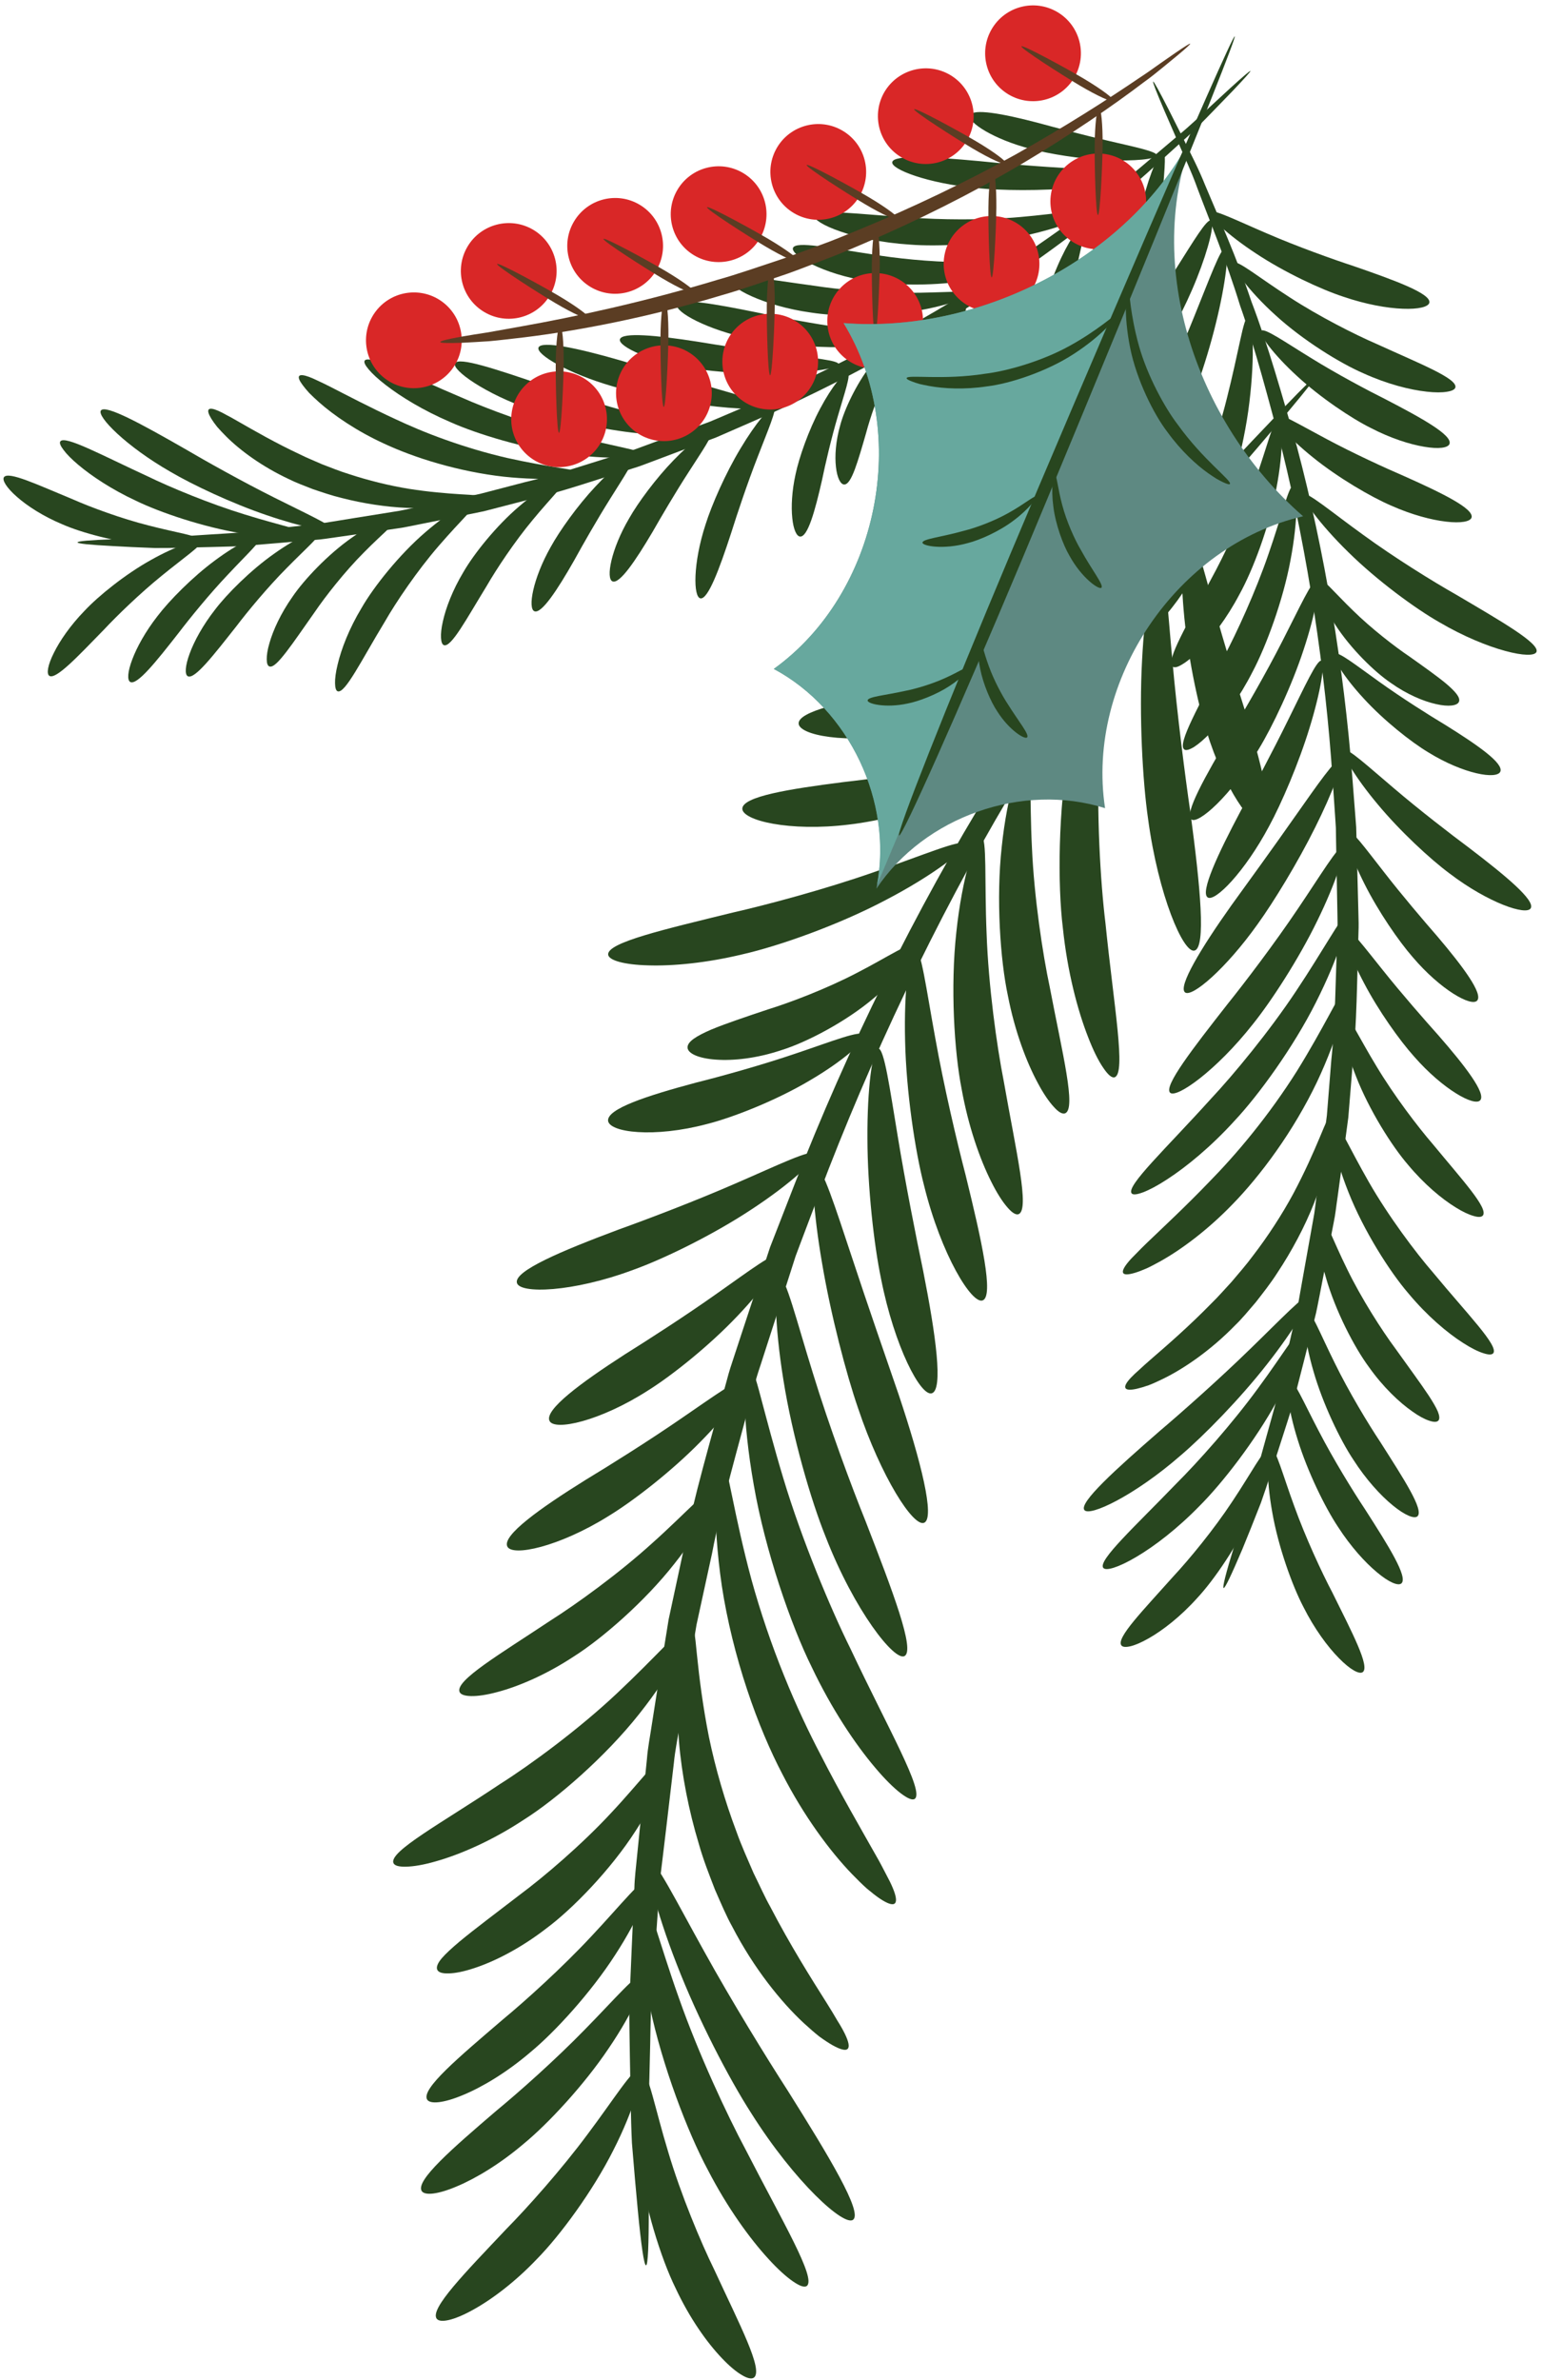 <?xml version="1.0" encoding="UTF-8"?> <svg xmlns="http://www.w3.org/2000/svg" width="221" height="341" viewBox="0 0 221 341" fill="none"> <path d="M175.369 227.5C175.169 227.42 175.719 225.3 176.869 221.55C177.449 219.67 178.169 217.39 179.029 214.75C179.809 212.08 180.599 209.01 181.549 205.64C182.009 203.95 182.529 202.2 182.999 200.35C183.419 198.49 183.859 196.55 184.309 194.55C184.769 192.55 185.239 190.48 185.729 188.34C185.999 187.28 186.159 186.18 186.359 185.07C186.559 183.96 186.749 182.84 186.959 181.7C187.369 179.43 187.779 177.1 188.209 174.72C188.449 173.54 188.549 172.31 188.719 171.09C188.879 169.87 189.039 168.63 189.189 167.39C189.509 164.9 189.839 162.36 190.169 159.79C190.379 157.2 190.589 154.58 190.799 151.92C191.369 146.62 191.419 140.37 191.669 133.52C191.719 132.66 191.699 131.8 191.679 130.92C191.659 130.05 191.649 129.16 191.629 128.27C191.599 126.49 191.569 124.67 191.529 122.83C191.509 121.91 191.499 120.98 191.479 120.04C191.469 119.57 191.459 119.1 191.459 118.63C191.429 118.16 191.399 117.69 191.369 117.22C191.239 115.33 191.109 113.42 190.979 111.48C189.949 96.03 187.449 79.5 183.779 64.59C181.789 57.19 179.959 50.07 177.719 43.75C175.759 37.34 173.409 31.76 171.619 26.99C170.759 24.59 169.769 22.5 168.959 20.64C168.149 18.78 167.449 17.17 166.879 15.86C165.759 13.22 165.169 11.74 165.269 11.69C165.369 11.64 166.129 13.04 167.439 15.59C168.089 16.87 168.879 18.44 169.789 20.26C170.689 22.09 171.769 24.14 172.719 26.52C174.689 31.24 177.219 36.79 179.349 43.19C181.759 49.49 183.749 56.62 185.889 64.05C189.859 79.01 192.609 95.66 193.809 111.27C193.959 113.22 194.109 115.15 194.259 117.06C194.299 117.54 194.329 118.01 194.369 118.49C194.379 118.97 194.389 119.44 194.409 119.91C194.429 120.86 194.459 121.79 194.479 122.73C194.529 124.59 194.569 126.43 194.619 128.23C194.639 129.13 194.659 130.02 194.689 130.91C194.719 131.79 194.739 132.67 194.699 133.53C194.489 140.45 194.459 146.77 193.889 152.14C193.669 154.83 193.449 157.48 193.239 160.1C192.889 162.7 192.549 165.26 192.209 167.78C192.039 169.04 191.869 170.29 191.699 171.52C191.509 172.75 191.399 173.98 191.139 175.18C190.679 177.58 190.219 179.93 189.779 182.22C189.559 183.37 189.329 184.5 189.119 185.61C188.889 186.72 188.709 187.83 188.419 188.9C187.879 191.04 187.349 193.12 186.839 195.14C186.319 197.15 185.819 199.09 185.349 200.95C184.819 202.8 184.219 204.55 183.689 206.24C182.599 209.6 181.659 212.64 180.719 215.28C179.699 217.89 178.799 220.13 178.049 221.95C176.489 225.61 175.559 227.58 175.369 227.5Z" fill="#28461F"></path> <path d="M156.609 59.49C155.629 58.64 158.139 54.18 161.559 49.05C163.309 46.5 166.239 42.17 168.629 38.37C171.029 34.58 172.959 31.34 173.559 31.58C174.139 31.81 173.259 35.55 171.539 39.85C169.839 44.16 167.219 48.96 165.399 51.63C161.789 57.02 157.549 60.32 156.609 59.49Z" fill="#28461F"></path> <path d="M159.779 74.66C158.669 73.98 161.179 67.89 164.499 60.59C166.199 56.95 168.989 50.76 171.149 45.36C173.339 39.97 174.989 35.4 175.619 35.55C176.229 35.69 175.689 40.58 174.249 46.36C172.839 52.14 170.449 58.75 168.689 62.5C165.249 70.08 160.839 75.31 159.779 74.66Z" fill="#28461F"></path> <path d="M164.069 90.23C162.979 89.47 166.369 82.91 169.819 74.63C171.629 70.52 174.259 63.38 175.839 57.05C176.639 53.89 177.259 50.96 177.729 48.82C178.189 46.68 178.559 45.33 178.889 45.35C179.199 45.36 179.439 46.75 179.529 48.99C179.609 51.23 179.469 54.31 179.059 57.67C178.259 64.39 175.999 72.11 174.079 76.44C172.249 80.81 169.989 84.48 168.069 86.92C167.119 88.15 166.239 89.06 165.539 89.63C164.839 90.18 164.339 90.41 164.069 90.23Z" fill="#28461F"></path> <path d="M168.049 95.49C167.049 94.63 170.179 89.45 173.569 82.98C175.339 79.77 178.009 74.17 179.779 69.12C181.589 64.1 182.619 59.72 183.269 59.79C183.879 59.85 183.999 64.47 182.929 69.97C181.909 75.47 179.549 81.7 177.649 85.13C175.819 88.6 173.639 91.43 171.809 93.24C170.899 94.15 170.069 94.81 169.419 95.19C168.779 95.59 168.299 95.7 168.049 95.49Z" fill="#28461F"></path> <path d="M169.719 107.36C168.699 106.53 171.919 101.01 175.409 94.11C177.229 90.69 179.969 84.73 181.799 79.38C183.659 74.06 184.739 69.44 185.389 69.52C185.999 69.58 186.069 74.44 184.959 80.23C183.889 86.02 181.459 92.58 179.529 96.22C177.659 99.89 175.439 102.92 173.569 104.88C172.639 105.87 171.799 106.58 171.129 107.01C170.449 107.42 169.969 107.56 169.719 107.36Z" fill="#28461F"></path> <path d="M170.729 117.38C169.719 116.56 172.669 111.3 176.399 105C178.309 101.87 181.419 96.51 183.829 91.77C186.259 87.04 188.089 82.98 188.719 83.17C189.319 83.35 188.579 87.82 186.849 93.03C185.149 98.24 182.369 104.1 180.369 107.37C176.439 113.99 171.689 118.18 170.729 117.38Z" fill="#28461F"></path> <path d="M173.079 128.56C172.009 127.82 174.469 122.47 177.819 116.17C179.529 113.03 182.379 107.7 184.659 103.05C186.959 98.41 188.759 94.46 189.379 94.66C189.979 94.84 189.259 99.18 187.689 104.26C186.139 109.34 183.659 115.11 181.889 118.36C178.399 124.91 174.109 129.28 173.079 128.56Z" fill="#28461F"></path> <path d="M169.829 142.16C168.839 141.32 172.059 135.93 176.469 129.72C178.709 126.62 182.499 121.41 185.669 116.88C188.849 112.37 191.469 108.58 192.049 108.88C192.609 109.17 190.999 113.53 188.479 118.56C185.979 123.59 182.529 129.23 180.239 132.4C175.689 138.79 170.789 142.98 169.829 142.16Z" fill="#28461F"></path> <path d="M167.689 156.53C166.789 155.58 170.899 150.27 175.929 143.85C178.489 140.66 182.669 135.16 185.979 130.24C189.299 125.34 191.839 121.08 192.439 121.35C193.009 121.6 191.499 126.4 188.809 131.88C186.149 137.36 182.229 143.4 179.569 146.71C174.289 153.42 168.539 157.44 167.689 156.53Z" fill="#28461F"></path> <path d="M162.179 170.95C161.399 169.88 167.129 164.53 173.519 157.45C176.789 153.97 181.939 147.74 185.769 141.96C187.689 139.08 189.339 136.37 190.569 134.39C191.779 132.41 192.619 131.19 192.919 131.31C193.209 131.43 192.929 132.89 192.199 135.15C191.459 137.4 190.209 140.42 188.589 143.62C185.369 150.03 180.369 156.91 176.939 160.56C173.569 164.27 170.039 167.16 167.279 168.95C165.909 169.85 164.719 170.47 163.829 170.81C162.939 171.14 162.369 171.21 162.179 170.95Z" fill="#28461F"></path> <path d="M160.979 182.38C160.809 182.11 161.069 181.57 161.669 180.84C161.969 180.47 162.359 180.06 162.829 179.6C163.289 179.13 163.799 178.6 164.389 178.04C166.739 175.79 169.979 172.78 173.359 169.26C175.069 167.52 177.289 165.1 179.509 162.33C181.739 159.57 183.979 156.45 185.869 153.45C187.739 150.44 189.309 147.59 190.449 145.5C191.569 143.4 192.339 142.09 192.649 142.2C192.939 142.3 192.749 143.82 192.119 146.17C191.479 148.52 190.319 151.69 188.739 155.03C187.149 158.36 185.089 161.84 182.919 164.9C180.759 167.97 178.499 170.63 176.689 172.48C173.099 176.21 169.289 179.02 166.339 180.67C165.599 181.08 164.919 181.44 164.309 181.72C163.689 181.99 163.139 182.2 162.669 182.34C161.739 182.62 161.149 182.65 160.979 182.38Z" fill="#28461F"></path> <path d="M161.299 198.85C161.149 198.57 161.439 198.05 162.069 197.38C162.389 197.04 162.789 196.66 163.259 196.25C163.729 195.82 164.249 195.33 164.849 194.82C167.229 192.76 170.459 189.97 173.739 186.6C174.589 185.78 175.489 184.74 176.519 183.63C177.489 182.47 178.589 181.24 179.609 179.85C181.699 177.13 183.729 174.02 185.359 171C186.969 167.98 188.249 165.09 189.139 162.96C190.019 160.83 190.609 159.47 190.939 159.54C191.239 159.6 191.239 161.1 190.869 163.46C190.489 165.81 189.639 169.01 188.319 172.39C186.989 175.76 185.119 179.26 183.079 182.33C182.089 183.88 180.979 185.27 179.979 186.56C178.919 187.8 177.969 188.95 177.049 189.83C173.499 193.48 169.639 196.1 166.649 197.55C165.899 197.91 165.219 198.23 164.599 198.46C163.969 198.68 163.419 198.84 162.949 198.95C162.029 199.16 161.449 199.14 161.299 198.85Z" fill="#28461F"></path> <path d="M155.399 216.31C154.679 215.23 159.819 210.57 166.199 205.02C169.429 202.28 174.779 197.54 179.169 193.26C183.569 189 187.079 185.28 187.599 185.67C188.099 186.04 185.479 190.51 181.589 195.44C177.729 200.38 172.549 205.67 169.219 208.5C162.599 214.28 156.079 217.36 155.399 216.31Z" fill="#28461F"></path> <path d="M158.109 224.6C157.369 223.51 162.629 218.72 168.629 212.5C171.699 209.44 176.579 203.98 180.289 198.9C184.029 193.85 186.709 189.3 187.309 189.58C187.869 189.83 186.209 194.95 183.039 200.66C179.919 206.39 175.169 212.5 171.939 215.72C168.759 218.99 165.459 221.51 162.879 223.03C161.589 223.8 160.489 224.31 159.659 224.58C158.839 224.84 158.299 224.86 158.109 224.6Z" fill="#28461F"></path> <path d="M160.709 235.71C159.959 234.63 163.799 230.74 168.169 225.83C170.419 223.42 173.979 219.11 176.629 215.08C179.309 211.08 181.169 207.46 181.789 207.68C182.369 207.88 181.569 212 179.489 216.65C177.449 221.31 174.029 226.31 171.599 228.92C169.219 231.57 166.649 233.57 164.609 234.72C163.589 235.3 162.699 235.68 162.029 235.84C161.359 236 160.899 235.97 160.709 235.71Z" fill="#28461F"></path> <path d="M204.859 43.35C204.749 43.96 203.309 44.32 201.059 44.23C198.809 44.15 195.759 43.61 192.539 42.51C189.309 41.46 184.079 39.01 180.019 36.32C175.939 33.65 173.029 30.88 173.389 30.37C173.759 29.84 177.279 31.61 181.569 33.44C185.859 35.3 190.979 37.13 194.029 38.13C200.089 40.22 205.069 42.07 204.859 43.35Z" fill="#28461F"></path> <path d="M208.589 55.49C208.519 55.8 208.099 56.01 207.389 56.12C206.679 56.24 205.679 56.25 204.479 56.11C202.069 55.85 198.799 55.02 195.429 53.49C192.039 52.03 186.699 48.72 182.809 45.16C178.879 41.62 176.379 38.06 176.839 37.65C177.319 37.2 180.589 39.87 184.799 42.57C188.999 45.31 194.179 47.93 197.329 49.29C203.549 52.13 208.839 54.2 208.589 55.49Z" fill="#28461F"></path> <path d="M207.749 63.58C207.559 64.17 206.179 64.36 204.109 64C202.049 63.66 199.299 62.78 196.499 61.33C193.669 59.93 189.219 56.94 185.899 53.88C182.559 50.83 180.329 47.84 180.759 47.39C181.209 46.92 184.189 49.02 187.869 51.27C191.539 53.55 195.959 55.9 198.609 57.22C203.849 59.94 208.139 62.33 207.749 63.58Z" fill="#28461F"></path> <path d="M210.909 74.13C210.749 74.73 209.359 74.98 207.259 74.73C205.159 74.49 202.339 73.75 199.419 72.45C196.479 71.19 191.799 68.45 188.239 65.58C184.659 62.72 182.189 59.86 182.599 59.38C183.019 58.88 186.169 60.8 190.039 62.85C193.899 64.92 198.519 67.04 201.289 68.23C206.759 70.67 211.229 72.87 210.909 74.13Z" fill="#28461F"></path> <path d="M220.209 93.39C219.979 93.97 218.269 93.95 215.719 93.25C213.169 92.56 209.779 91.19 206.319 89.16C202.829 87.18 197.349 83.15 193.259 79.12C189.139 75.1 186.379 71.25 186.839 70.83C187.319 70.38 190.869 73.38 195.369 76.62C199.849 79.89 205.339 83.29 208.659 85.17C215.219 89.04 220.669 92.16 220.209 93.39Z" fill="#28461F"></path> <path d="M209.099 100.53C208.879 101.1 207.629 101.29 205.819 100.87C204.009 100.47 201.629 99.47 199.339 97.84C197.009 96.27 193.579 92.92 191.409 89.56C189.199 86.21 188.189 83.07 188.729 82.78C189.299 82.47 191.279 84.93 193.929 87.48C196.569 90.07 199.929 92.66 202.009 94.06C204.049 95.51 205.909 96.82 207.239 97.92C208.539 99.03 209.339 99.91 209.099 100.53Z" fill="#28461F"></path> <path d="M215.029 110.54C214.789 111.11 213.479 111.22 211.589 110.77C209.699 110.33 207.209 109.33 204.719 107.79C202.209 106.29 198.309 103.19 195.479 100.1C192.619 97.02 190.799 94.08 191.269 93.66C191.749 93.23 194.389 95.34 197.639 97.65C200.889 99.98 204.799 102.45 207.139 103.85C211.769 106.74 215.509 109.33 215.029 110.54Z" fill="#28461F"></path> <path d="M219.389 130.11C218.789 131.21 213.319 129.37 207.759 125.14C204.969 123.07 200.639 119.06 197.459 115.23C194.249 111.41 192.149 107.87 192.629 107.48C193.129 107.07 196.099 109.82 199.779 112.93C203.449 116.06 207.889 119.48 210.549 121.46C215.809 125.47 220.019 128.97 219.389 130.11Z" fill="#28461F"></path> <path d="M211.709 143.34C210.889 144.29 206.449 141.8 202.469 137.12C200.459 134.82 197.529 130.56 195.569 126.65C193.589 122.74 192.519 119.29 193.079 119.01C193.659 118.72 195.729 121.59 198.329 124.9C200.909 128.23 204.079 131.94 205.979 134.12C209.709 138.51 212.559 142.36 211.709 143.34Z" fill="#28461F"></path> <path d="M212.149 157.62C211.339 158.58 206.799 156.08 202.679 151.37C200.599 149.06 197.539 144.76 195.479 140.81C193.389 136.86 192.229 133.36 192.789 133.07C193.359 132.77 195.519 135.67 198.209 139.01C200.889 142.37 204.179 146.12 206.149 148.32C210.019 152.75 212.989 156.64 212.149 157.62Z" fill="#28461F"></path> <path d="M212.529 174.13C212.329 174.38 211.869 174.4 211.199 174.2C210.519 174.01 209.639 173.61 208.639 172.98C206.629 171.75 204.109 169.64 201.809 166.88C199.459 164.16 196.209 158.99 194.349 154.21C192.449 149.44 191.819 145.25 192.409 145.08C193.039 144.89 194.749 148.62 197.279 152.76C199.779 156.93 203.189 161.41 205.359 163.92C209.579 169.04 213.319 173.08 212.529 174.13Z" fill="#28461F"></path> <path d="M214.019 193.86C213.819 194.11 213.319 194.1 212.569 193.85C211.809 193.61 210.819 193.12 209.679 192.38C207.399 190.93 204.519 188.49 201.879 185.32C199.179 182.2 195.419 176.27 193.259 170.79C192.169 168.05 191.409 165.48 191.029 163.57C190.659 161.66 190.609 160.43 190.899 160.34C191.209 160.25 191.839 161.29 192.719 162.96C193.609 164.63 194.799 166.92 196.189 169.35C198.979 174.22 202.889 179.44 205.419 182.35C210.319 188.28 214.799 192.79 214.019 193.86Z" fill="#28461F"></path> <path d="M206.149 203.51C205.939 203.75 205.489 203.75 204.839 203.53C204.189 203.32 203.349 202.88 202.419 202.21C200.539 200.9 198.219 198.7 196.199 195.85C194.119 193.05 191.379 187.78 190.019 182.99C188.609 178.2 188.449 174.1 189.059 173.99C189.709 173.86 190.989 177.62 193.069 181.81C195.119 186.03 198.059 190.6 199.969 193.17C201.829 195.78 203.559 198.11 204.759 199.92C205.349 200.83 205.809 201.6 206.069 202.21C206.309 202.82 206.359 203.27 206.149 203.51Z" fill="#28461F"></path> <path d="M203.159 217.22C202.709 217.64 201.339 217.08 199.609 215.66C197.879 214.25 195.779 211.96 193.949 209.1C192.069 206.28 189.569 201.08 188.239 196.42C186.879 191.76 186.569 187.77 187.169 187.63C187.809 187.48 189.229 191.11 191.279 195.23C193.309 199.38 196.079 203.96 197.829 206.59C201.219 211.92 204.089 216.31 203.159 217.22Z" fill="#28461F"></path> <path d="M200.859 226.83C200.399 227.25 199.049 226.68 197.349 225.25C195.649 223.84 193.589 221.57 191.769 218.75C189.909 215.96 187.399 210.85 185.989 206.27C184.549 201.69 184.119 197.75 184.719 197.59C185.349 197.42 186.879 200.97 189.009 205.02C191.119 209.1 193.909 213.62 195.649 216.24C199.039 221.52 201.799 225.93 200.859 226.83Z" fill="#28461F"></path> <path d="M195.319 239.54C194.829 239.92 193.499 239.19 191.889 237.54C190.269 235.9 188.379 233.34 186.809 230.22C185.189 227.13 183.189 221.55 182.339 216.64C181.449 211.72 181.569 207.61 182.189 207.54C182.839 207.46 183.859 211.33 185.499 215.79C187.109 220.26 189.429 225.26 190.949 228.14C193.829 233.96 196.339 238.73 195.319 239.54Z" fill="#28461F"></path> <path d="M11.109 77.7C11.119 77.52 12.939 77.37 16.229 77.25C17.869 77.19 19.879 77.13 22.209 77.09C24.539 76.97 27.189 76.75 30.119 76.57C31.579 76.47 33.119 76.4 34.709 76.26C36.299 76.08 37.949 75.89 39.669 75.7C41.379 75.51 43.149 75.31 44.979 75.11C45.889 75.03 46.809 74.85 47.739 74.71C48.669 74.56 49.619 74.41 50.569 74.25C52.479 73.95 54.439 73.63 56.439 73.31C57.449 73.18 58.439 72.92 59.449 72.72C60.459 72.51 61.479 72.29 62.519 72.07C64.579 71.64 66.679 71.19 68.809 70.75C70.919 70.2 73.049 69.64 75.209 69.08C79.569 68.07 84.529 66.38 90.019 64.69C90.709 64.49 91.389 64.24 92.079 63.98C92.769 63.73 93.459 63.47 94.159 63.21C95.559 62.69 96.989 62.17 98.439 61.63C99.169 61.36 99.899 61.09 100.629 60.82C100.999 60.68 101.369 60.55 101.739 60.41C102.099 60.26 102.469 60.1 102.829 59.95C104.289 59.33 105.769 58.7 107.269 58.06C119.219 52.98 131.629 46.45 142.419 39.43C147.739 35.81 152.869 32.4 157.249 28.88C161.789 25.56 165.559 22.16 168.839 19.42C170.499 18.08 171.889 16.72 173.139 15.56C174.389 14.41 175.469 13.41 176.349 12.6C178.129 10.98 179.149 10.11 179.209 10.17C179.269 10.23 178.379 11.22 176.719 12.97C175.879 13.84 174.859 14.89 173.669 16.12C172.469 17.34 171.139 18.76 169.519 20.17C166.319 23.03 162.629 26.57 158.139 30.02C153.809 33.66 148.719 37.21 143.419 40.95C132.669 48.22 120.229 54.99 108.199 60.24C106.699 60.9 105.209 61.55 103.729 62.19C103.359 62.35 102.989 62.51 102.629 62.67C102.259 62.81 101.879 62.95 101.509 63.09C100.769 63.37 100.029 63.65 99.299 63.92C97.839 64.47 96.399 65.01 94.979 65.55C94.269 65.82 93.569 66.08 92.879 66.34C92.189 66.61 91.499 66.86 90.799 67.07C85.259 68.81 80.249 70.53 75.839 71.56C73.649 72.13 71.489 72.69 69.359 73.24C67.199 73.68 65.079 74.11 62.989 74.54C61.949 74.75 60.909 74.96 59.879 75.16C58.849 75.35 57.839 75.6 56.829 75.72C54.799 76.01 52.819 76.3 50.879 76.58C49.909 76.72 48.949 76.85 48.009 76.99C47.059 77.12 46.139 77.28 45.209 77.34C43.359 77.5 41.569 77.65 39.829 77.8C38.099 77.94 36.419 78.08 34.809 78.22C33.199 78.31 31.649 78.32 30.169 78.37C27.209 78.43 24.539 78.53 22.189 78.51C19.839 78.42 17.819 78.33 16.169 78.23C12.919 78.06 11.099 77.88 11.109 77.7Z" fill="#28461F"></path> <path d="M139.019 16.52C139.419 15.51 143.649 16.26 148.649 17.57C151.149 18.25 155.379 19.38 159.059 20.22C162.729 21.08 165.819 21.71 165.799 22.26C165.769 22.79 162.579 23.12 158.689 22.94C154.809 22.78 150.279 22.03 147.669 21.32C142.399 19.95 138.619 17.5 139.019 16.52Z" fill="#28461F"></path> <path d="M127.879 23.22C128.109 22.15 133.629 22.46 140.329 23.08C143.679 23.43 149.349 23.92 154.219 24.15C159.089 24.4 163.159 24.45 163.219 24.99C163.279 25.51 159.249 26.43 154.279 26.89C149.309 27.37 143.419 27.3 139.959 26.94C133.009 26.29 127.649 24.24 127.879 23.22Z" fill="#28461F"></path> <path d="M116.719 30.91C117.019 29.84 123.149 30.72 130.659 31.17C134.419 31.47 140.789 31.58 146.239 31.09C148.959 30.85 151.449 30.54 153.279 30.32C155.099 30.09 156.269 30.01 156.349 30.28C156.419 30.53 155.389 31.1 153.639 31.79C151.889 32.47 149.409 33.21 146.639 33.81C141.089 35.03 134.359 35.36 130.399 35.04C126.439 34.79 122.899 34.02 120.439 33.16C119.209 32.74 118.239 32.3 117.599 31.9C116.969 31.51 116.659 31.17 116.719 30.91Z" fill="#28461F"></path> <path d="M113.649 35.52C114.049 34.49 119.019 35.54 125.079 36.45C128.109 36.97 133.279 37.54 137.769 37.55C142.249 37.6 145.999 37.21 146.119 37.75C146.239 38.25 142.619 39.61 137.959 40.29C133.319 41 127.729 40.84 124.489 40.29C121.239 39.8 118.389 38.85 116.449 37.9C115.479 37.43 114.729 36.96 114.249 36.54C113.779 36.11 113.559 35.77 113.649 35.52Z" fill="#28461F"></path> <path d="M104.709 40.1C105.089 39.06 110.349 40.09 116.779 40.95C119.989 41.45 125.469 41.98 130.199 41.95C134.929 41.96 138.879 41.53 138.999 42.07C139.119 42.57 135.289 43.97 130.399 44.68C125.519 45.43 119.649 45.32 116.239 44.78C112.819 44.31 109.809 43.38 107.739 42.45C106.699 41.99 105.899 41.52 105.379 41.1C104.869 40.7 104.629 40.36 104.709 40.1Z" fill="#28461F"></path> <path d="M97.049 43.67C97.419 42.64 102.399 43.53 108.419 44.75C111.419 45.4 116.529 46.39 120.949 46.99C125.369 47.61 129.089 47.94 129.109 48.49C129.129 49.01 125.389 49.66 120.779 49.73C116.179 49.82 110.769 49.23 107.639 48.55C101.319 47.26 96.689 44.65 97.049 43.67Z" fill="#28461F"></path> <path d="M88.849 48.61C89.139 47.56 94.059 48.03 99.969 48.95C102.929 49.44 107.929 50.23 112.249 50.75C116.559 51.29 120.179 51.63 120.199 52.18C120.219 52.71 116.589 53.33 112.129 53.49C107.679 53.66 102.429 53.29 99.369 52.78C93.209 51.82 88.559 49.62 88.849 48.61Z" fill="#28461F"></path> <path d="M77.179 49.79C77.569 48.78 82.719 49.84 88.869 51.62C91.939 52.54 97.119 54.1 101.569 55.37C106.019 56.65 109.749 57.68 109.669 58.21C109.589 58.73 105.699 58.66 101.019 58.05C96.349 57.46 90.919 56.28 87.779 55.34C81.459 53.51 76.799 50.78 77.179 49.79Z" fill="#28461F"></path> <path d="M65.209 52.05C65.709 51.08 71.049 52.87 77.529 55.08C80.759 56.23 86.269 58.03 91.079 59.28C95.879 60.56 99.949 61.4 99.899 61.94C99.859 62.46 95.639 62.59 90.559 61.97C85.489 61.38 79.619 59.94 76.259 58.74C69.489 56.43 64.719 52.97 65.209 52.05Z" fill="#28461F"></path> <path d="M52.269 51.66C52.909 50.75 58.719 53.81 66.089 56.92C69.749 58.55 76.099 60.91 81.729 62.35C84.539 63.07 87.149 63.64 89.049 64.06C90.949 64.48 92.149 64.8 92.139 65.08C92.119 65.34 90.889 65.52 88.899 65.57C86.909 65.6 84.179 65.44 81.199 65.04C75.239 64.26 68.409 62.2 64.569 60.48C60.699 58.83 57.439 56.83 55.259 55.14C54.169 54.3 53.349 53.53 52.839 52.92C52.329 52.32 52.119 51.88 52.269 51.66Z" fill="#28461F"></path> <path d="M42.879 53.87C43.049 53.66 43.539 53.72 44.289 53.99C44.659 54.13 45.099 54.32 45.589 54.56C46.089 54.79 46.649 55.06 47.259 55.37C49.689 56.61 52.969 58.34 56.679 60.05C58.529 60.92 61.059 62.02 63.869 63.01C66.679 64.02 69.759 64.93 72.659 65.6C75.559 66.25 78.249 66.71 80.219 67.03C82.189 67.34 83.439 67.58 83.439 67.86C83.439 68.12 82.189 68.38 80.149 68.53C78.109 68.67 75.279 68.62 72.199 68.29C69.119 67.95 65.799 67.27 62.779 66.4C59.749 65.54 57.029 64.48 55.059 63.56C51.109 61.75 47.839 59.5 45.719 57.62C45.189 57.14 44.719 56.71 44.319 56.3C43.939 55.88 43.619 55.5 43.379 55.17C42.899 54.53 42.719 54.08 42.879 53.87Z" fill="#28461F"></path> <path d="M29.919 58.66C30.099 58.46 30.589 58.55 31.299 58.86C31.659 59.02 32.069 59.23 32.529 59.49C32.999 59.74 33.529 60.02 34.099 60.36C36.389 61.67 39.479 63.46 43.059 65.13C43.939 65.58 45.019 66 46.179 66.52C47.369 66.97 48.649 67.5 50.019 67.92C52.749 68.82 55.779 69.57 58.609 70.03C61.449 70.48 64.079 70.69 66.019 70.81C67.949 70.91 69.189 71.01 69.219 71.29C69.249 71.54 68.069 71.95 66.099 72.32C64.129 72.67 61.369 72.88 58.329 72.76C55.289 72.63 51.999 72.12 49.009 71.35C47.509 70.99 46.099 70.5 44.799 70.06C43.529 69.56 42.349 69.12 41.399 68.64C37.529 66.83 34.389 64.5 32.419 62.53C31.929 62.03 31.489 61.58 31.129 61.16C30.779 60.72 30.499 60.33 30.289 59.99C29.879 59.32 29.739 58.86 29.919 58.66Z" fill="#28461F"></path> <path d="M14.469 58.8C15.129 57.93 20.239 60.72 26.389 64.24C29.449 66.04 34.679 68.97 39.279 71.27C43.869 73.58 47.779 75.34 47.609 75.86C47.449 76.36 43.189 75.51 38.209 73.8C33.229 72.11 27.609 69.46 24.449 67.6C18.059 63.94 13.829 59.63 14.469 58.8Z" fill="#28461F"></path> <path d="M8.649 63.23C9.309 62.34 14.549 65.19 21.139 68.23C24.409 69.82 30.079 72.18 35.129 73.72C40.159 75.29 44.499 76.16 44.449 76.71C44.409 77.22 39.889 77.32 34.499 76.39C29.099 75.5 22.949 73.42 19.509 71.75C16.039 70.14 13.139 68.21 11.219 66.59C10.259 65.78 9.539 65.05 9.109 64.46C8.659 63.87 8.489 63.45 8.649 63.23Z" fill="#28461F"></path> <path d="M0.569 68.36C1.219 67.47 5.359 69.44 10.449 71.54C12.979 72.66 17.369 74.29 21.299 75.28C25.209 76.3 28.589 76.78 28.579 77.33C28.579 77.85 25.099 78.35 20.839 77.98C16.589 77.65 11.679 76.32 8.949 75.12C6.189 73.97 3.899 72.48 2.429 71.18C1.689 70.54 1.149 69.93 0.829 69.44C0.519 68.95 0.419 68.58 0.569 68.36Z" fill="#28461F"></path> <path d="M165.099 50.3C164.579 50.38 163.899 49.34 163.359 47.53C162.809 45.73 162.389 43.16 162.369 40.31C162.309 37.46 162.809 32.64 163.819 28.69C164.809 24.72 166.199 21.65 166.699 21.79C167.229 21.94 166.789 25.21 166.519 29.12C166.229 33.03 166.189 37.59 166.239 40.28C166.259 45.65 166.169 50.11 165.099 50.3Z" fill="#28461F"></path> <path d="M156.509 56.59C156.239 56.62 155.959 56.35 155.679 55.82C155.389 55.29 155.109 54.5 154.889 53.51C154.429 51.53 154.189 48.71 154.469 45.62C154.689 42.53 155.839 37.39 157.589 33.33C159.309 29.24 161.439 26.28 161.889 26.53C162.379 26.78 161.159 30.11 160.189 34.19C159.179 38.27 158.529 43.1 158.329 45.97C157.779 51.68 157.609 56.44 156.509 56.59Z" fill="#28461F"></path> <path d="M149.879 58.16C149.359 58.17 148.829 57.13 148.539 55.4C148.239 53.67 148.179 51.26 148.549 48.64C148.879 46.01 150.019 41.67 151.529 38.19C153.019 34.7 154.779 32.11 155.249 32.33C155.749 32.56 154.909 35.49 154.139 39.03C153.349 42.57 152.699 46.71 152.389 49.17C151.679 54.07 150.969 58.12 149.879 58.16Z" fill="#28461F"></path> <path d="M142.389 63.57C141.869 63.61 141.289 62.58 140.909 60.84C140.519 59.11 140.329 56.67 140.559 54C140.749 51.33 141.629 46.86 142.919 43.25C144.199 39.63 145.789 36.88 146.269 37.07C146.779 37.26 146.129 40.29 145.569 43.92C144.989 47.55 144.589 51.8 144.409 54.31C143.979 59.33 143.479 63.48 142.389 63.57Z" fill="#28461F"></path> <path d="M129.699 76.25C129.179 76.23 128.719 74.87 128.569 72.66C128.409 70.45 128.569 67.39 129.219 64.09C129.829 60.78 131.509 55.33 133.579 50.98C135.629 46.61 137.909 43.36 138.369 43.61C138.859 43.87 137.459 47.51 136.139 51.96C134.789 56.41 133.609 61.69 133.029 64.84C131.759 71.1 130.799 76.27 129.699 76.25Z" fill="#28461F"></path> <path d="M120.979 69.41C120.459 69.39 119.979 68.45 119.809 66.9C119.629 65.35 119.769 63.19 120.419 60.93C121.019 58.65 122.729 55.01 124.789 52.36C126.829 49.68 129.039 48.02 129.419 48.37C129.829 48.74 128.419 50.98 127.129 53.79C125.809 56.59 124.679 59.97 124.139 62C123.559 64.02 123.029 65.85 122.529 67.2C122.019 68.56 121.529 69.43 120.979 69.41Z" fill="#28461F"></path> <path d="M114.679 76.87C114.159 76.84 113.709 75.83 113.549 74.21C113.379 72.59 113.489 70.35 114.019 67.95C114.519 65.55 115.899 61.61 117.559 58.51C119.209 55.4 121.039 53.14 121.499 53.4C121.979 53.66 121.029 56.33 120.099 59.55C119.149 62.76 118.269 66.54 117.809 68.79C116.799 73.24 115.769 76.92 114.679 76.87Z" fill="#28461F"></path> <path d="M100.389 85.72C99.349 85.55 99.299 80.71 101.119 75.14C101.989 72.36 103.969 67.83 106.129 64.25C108.269 60.66 110.499 58.01 110.939 58.29C111.399 58.58 110.039 61.68 108.589 65.45C107.119 69.22 105.629 73.68 104.799 76.33C103.079 81.61 101.459 85.9 100.389 85.72Z" fill="#28461F"></path> <path d="M87.789 83.29C86.809 82.91 87.559 78.7 90.169 74.26C91.429 72.03 93.999 68.54 96.559 65.91C99.109 63.26 101.549 61.47 101.929 61.83C102.319 62.21 100.609 64.64 98.709 67.61C96.789 70.57 94.719 74.11 93.519 76.21C91.059 80.37 88.799 83.69 87.789 83.29Z" fill="#28461F"></path> <path d="M76.599 87.57C75.619 87.2 76.349 82.91 78.939 78.34C80.199 76.05 82.759 72.45 85.319 69.72C87.869 66.98 90.319 65.09 90.699 65.46C91.099 65.83 89.389 68.34 87.489 71.39C85.569 74.44 83.499 78.08 82.309 80.25C79.869 84.54 77.609 87.96 76.599 87.57Z" fill="#28461F"></path> <path d="M63.629 92.43C63.379 92.34 63.239 91.98 63.209 91.4C63.169 90.81 63.249 90 63.469 89.04C63.889 87.11 64.869 84.53 66.419 81.95C67.919 79.34 71.119 75.34 74.399 72.55C77.659 69.73 80.799 68.08 81.099 68.5C81.429 68.95 78.939 71.33 76.359 74.47C73.749 77.6 71.139 81.54 69.749 83.95C66.849 88.68 64.679 92.76 63.629 92.43Z" fill="#28461F"></path> <path d="M48.409 99.04C48.159 98.96 48.029 98.55 48.019 97.89C47.999 97.23 48.119 96.3 48.389 95.2C48.909 92.99 50.039 90.04 51.829 87.08C53.549 84.08 57.209 79.47 60.959 76.25C62.829 74.64 64.659 73.32 66.059 72.49C67.469 71.67 68.429 71.29 68.579 71.5C68.739 71.72 68.089 72.51 66.999 73.67C65.919 74.83 64.429 76.41 62.899 78.18C59.809 81.74 56.749 86.27 55.149 89.07C51.809 94.57 49.479 99.36 48.409 99.04Z" fill="#28461F"></path> <path d="M38.599 95.47C38.349 95.37 38.229 95.01 38.229 94.44C38.219 93.87 38.339 93.08 38.609 92.16C39.129 90.31 40.239 87.87 41.929 85.48C43.569 83.06 46.989 79.43 50.409 77.04C53.819 74.61 57.019 73.35 57.269 73.79C57.549 74.27 54.929 76.32 52.179 79.12C49.399 81.9 46.599 85.49 45.089 87.71C43.539 89.9 42.169 91.92 41.059 93.36C40.499 94.08 40.019 94.66 39.609 95.03C39.189 95.41 38.849 95.57 38.599 95.47Z" fill="#28461F"></path> <path d="M26.919 96.88C26.459 96.64 26.529 95.4 27.179 93.64C27.819 91.88 29.059 89.59 30.809 87.35C32.529 85.08 35.949 81.67 39.279 79.33C42.599 76.96 45.669 75.62 45.949 76.06C46.239 76.52 43.759 78.65 41.059 81.41C38.329 84.16 35.469 87.62 33.869 89.73C30.579 93.89 27.899 97.37 26.919 96.88Z" fill="#28461F"></path> <path d="M18.669 97.7C18.209 97.45 18.289 96.23 18.949 94.49C19.599 92.75 20.829 90.5 22.559 88.28C24.259 86.04 27.609 82.64 30.849 80.26C34.079 77.86 37.079 76.43 37.369 76.86C37.679 77.31 35.289 79.5 32.669 82.31C30.019 85.1 27.209 88.56 25.609 90.66C22.369 94.8 19.649 98.21 18.669 97.7Z" fill="#28461F"></path> <path d="M7.069 96.82C6.639 96.54 6.839 95.28 7.709 93.55C8.559 91.82 10.069 89.61 12.109 87.51C14.109 85.37 17.979 82.25 21.639 80.22C25.289 78.16 28.579 77.12 28.799 77.59C29.039 78.08 26.259 79.96 23.179 82.48C20.079 84.99 16.759 88.21 14.899 90.2C11.089 94.11 7.999 97.41 7.069 96.82Z" fill="#28461F"></path> <path d="M92.589 324.53C92.869 324.51 92.989 321.61 92.979 316.39C92.969 313.78 92.929 310.6 92.849 306.91C92.879 303.22 93.059 299.01 93.149 294.36C93.219 292.04 93.219 289.6 93.339 287.07C93.519 284.54 93.709 281.91 93.909 279.19C94.099 276.47 94.289 273.65 94.489 270.75C94.549 269.3 94.779 267.84 94.949 266.35C95.129 264.87 95.309 263.36 95.489 261.84C95.849 258.79 96.209 255.67 96.589 252.48C96.739 250.88 97.079 249.29 97.329 247.67C97.599 246.05 97.869 244.42 98.149 242.78C98.699 239.49 99.259 236.14 99.829 232.74C100.559 229.37 101.309 225.95 102.059 222.5C103.379 215.54 105.719 207.57 108.039 198.78C108.309 197.67 108.659 196.58 109.029 195.48C109.389 194.37 109.749 193.26 110.109 192.13C110.839 189.88 111.569 187.58 112.329 185.25C112.699 184.08 113.079 182.91 113.459 181.73C113.649 181.14 113.839 180.54 114.029 179.95C114.249 179.36 114.469 178.78 114.689 178.19C115.579 175.84 116.479 173.45 117.389 171.05C124.649 151.8 134.179 131.74 144.579 114.2C149.959 105.55 155.029 97.21 160.299 90.04C165.259 82.64 170.399 76.45 174.509 71.07C176.529 68.35 178.589 66.07 180.329 64.02C182.069 61.96 183.579 60.19 184.809 58.74C187.249 55.82 188.569 54.15 188.459 54.06C188.359 53.96 186.849 55.44 184.199 58.19C182.879 59.57 181.279 61.26 179.409 63.22C177.559 65.2 175.399 67.4 173.279 70.06C168.959 75.3 163.609 81.39 158.439 88.71C152.949 95.8 147.679 104.09 142.089 112.72C131.289 130.21 121.389 150.33 113.859 169.71C112.919 172.13 111.989 174.53 111.059 176.9C110.829 177.49 110.599 178.08 110.369 178.67C110.169 179.27 109.969 179.87 109.779 180.46C109.389 181.65 108.989 182.84 108.609 184.01C107.829 186.36 107.069 188.68 106.319 190.95C105.949 192.09 105.569 193.21 105.209 194.33C104.839 195.44 104.469 196.55 104.189 197.66C101.789 206.54 99.399 214.59 98.059 221.63C97.309 225.13 96.559 228.59 95.829 232C95.269 235.44 94.729 238.83 94.189 242.17C93.929 243.84 93.659 245.49 93.409 247.13C93.169 248.77 92.839 250.38 92.719 252C92.389 255.23 92.059 258.39 91.749 261.48C91.589 263.02 91.439 264.55 91.289 266.05C91.149 267.55 90.949 269.03 90.919 270.5C90.789 273.43 90.659 276.28 90.539 279.04C90.419 281.79 90.309 284.45 90.199 287.01C90.169 289.57 90.249 292.02 90.269 294.37C90.369 299.06 90.389 303.29 90.569 307.01C90.869 310.72 91.149 313.91 91.399 316.52C91.889 321.69 92.309 324.55 92.589 324.53Z" fill="#28461F"></path> <path d="M181.069 118.11C182.639 117.41 181.169 110.77 178.789 102.94C177.549 99.02 175.489 92.4 173.909 86.64C172.309 80.89 171.099 76.03 170.249 76.11C169.419 76.18 169.099 81.27 169.639 87.4C170.149 93.53 171.619 100.65 172.919 104.74C175.439 112.98 179.559 118.8 181.069 118.11Z" fill="#28461F"></path> <path d="M171.199 136.18C172.869 135.75 172.029 127.03 170.619 116.47C169.849 111.19 168.699 102.25 168.019 94.55C167.309 86.86 166.969 80.41 166.099 80.36C165.269 80.31 164.079 86.73 163.679 94.63C163.249 102.52 163.749 111.84 164.539 117.29C166.009 128.26 169.599 136.61 171.199 136.18Z" fill="#28461F"></path> <path d="M159.749 154.33C161.419 153.78 159.639 144.14 158.439 132.29C157.709 126.37 157.119 116.28 157.539 107.62C157.739 103.29 158.079 99.33 158.299 96.43C158.539 93.53 158.589 91.67 158.169 91.57C157.769 91.47 156.929 93.14 155.959 95.95C154.999 98.76 153.989 102.73 153.219 107.16C151.659 116.02 151.559 126.7 152.329 132.94C152.979 139.2 154.439 144.74 155.949 148.58C156.689 150.51 157.449 152.01 158.129 152.99C158.789 153.97 159.349 154.46 159.749 154.33Z" fill="#28461F"></path> <path d="M152.669 159.49C154.269 158.78 152.279 150.99 150.459 141.45C149.439 136.69 148.209 128.54 147.899 121.44C147.539 114.36 147.909 108.39 147.049 108.24C146.249 108.08 144.329 113.91 143.569 121.32C142.749 128.71 143.359 137.54 144.449 142.63C145.439 147.74 147.129 152.19 148.759 155.19C149.559 156.7 150.359 157.85 151.049 158.59C151.709 159.33 152.269 159.65 152.669 159.49Z" fill="#28461F"></path> <path d="M145.989 173.94C147.609 173.27 145.639 165.02 143.859 154.9C142.859 149.85 141.659 141.21 141.399 133.72C141.079 126.24 141.489 119.95 140.629 119.8C139.829 119.64 137.869 125.79 137.059 133.58C136.199 141.35 136.759 150.63 137.819 156C138.789 161.39 140.449 166.09 142.069 169.3C142.869 170.91 143.669 172.15 144.359 172.94C145.029 173.73 145.589 174.09 145.989 173.94Z" fill="#28461F"></path> <path d="M140.849 186.29C142.449 185.64 140.719 177.81 138.399 168.37C137.169 163.66 135.279 155.65 134.039 148.69C132.759 141.74 131.999 135.87 131.139 135.87C130.309 135.87 129.529 141.84 129.719 149.13C129.879 156.41 131.159 164.93 132.439 169.85C134.889 179.78 139.319 186.94 140.849 186.29Z" fill="#28461F"></path> <path d="M133.559 199.6C135.199 199.07 134.139 191.32 132.299 182.02C131.329 177.37 129.759 169.5 128.649 162.7C127.519 155.91 126.729 150.2 125.869 150.21C125.039 150.21 124.279 156 124.319 163.07C124.329 170.13 125.269 178.41 126.279 183.23C128.189 192.91 131.969 200.12 133.559 199.6Z" fill="#28461F"></path> <path d="M132.449 218.15C134.029 217.47 132.009 209.38 128.789 199.77C127.139 194.97 124.319 186.88 122.029 179.91C119.719 172.95 117.849 167.12 116.999 167.28C116.179 167.43 116.549 173.6 117.819 180.96C119.059 188.32 121.279 196.82 122.979 201.74C126.289 211.61 130.919 218.82 132.449 218.15Z" fill="#28461F"></path> <path d="M129.649 237.24C131.159 236.38 127.979 228.05 124.059 217.94C122.019 212.9 118.829 204.3 116.519 196.77C114.179 189.26 112.589 182.87 111.729 182.98C110.909 183.08 110.979 189.77 112.289 197.76C113.559 205.75 116.219 214.94 118.339 220.18C122.449 230.75 128.229 238.07 129.649 237.24Z" fill="#28461F"></path> <path d="M131.109 257.7C132.509 256.63 127.279 247.63 121.879 236.17C119.059 230.49 114.909 220.59 112.259 211.76C110.929 207.36 109.869 203.27 109.069 200.29C108.289 197.3 107.699 195.43 107.259 195.47C106.849 195.51 106.639 197.48 106.699 200.63C106.779 203.78 107.209 208.1 108.039 212.78C109.669 222.17 113.369 232.84 116.329 238.81C119.189 244.83 122.569 249.86 125.389 253.19C126.789 254.86 128.059 256.11 129.059 256.88C130.069 257.65 130.769 257.95 131.109 257.7Z" fill="#28461F"></path> <path d="M128.239 272.69C128.559 272.41 128.439 271.63 127.949 270.46C127.709 269.88 127.369 269.2 126.959 268.44C126.559 267.67 126.109 266.79 125.569 265.86C123.449 262.1 120.489 257.02 117.539 251.25C116.039 248.38 114.139 244.45 112.379 240.07C110.599 235.7 108.959 230.87 107.709 226.33C106.479 221.79 105.589 217.56 104.949 214.46C104.329 211.36 103.859 209.4 103.419 209.41C103.009 209.42 102.669 211.43 102.569 214.67C102.479 217.91 102.739 222.38 103.459 227.24C104.199 232.09 105.489 237.3 107.069 242.03C108.629 246.77 110.479 251.01 112.079 254.06C115.209 260.19 118.969 265.22 122.089 268.46C122.879 269.27 123.599 269.99 124.269 270.58C124.959 271.16 125.579 271.64 126.109 272C127.179 272.71 127.919 272.97 128.239 272.69Z" fill="#28461F"></path> <path d="M121.489 293.52C121.789 293.22 121.619 292.46 121.079 291.35C120.809 290.8 120.449 290.16 119.999 289.45C119.569 288.72 119.089 287.9 118.529 287.02C116.299 283.49 113.269 278.7 110.389 273.15C109.619 271.79 108.879 270.11 107.989 268.31C107.199 266.46 106.279 264.47 105.519 262.32C103.909 258.05 102.529 253.32 101.609 248.86C100.719 244.4 100.209 240.24 99.899 237.18C99.609 234.13 99.369 232.18 98.929 232.14C98.529 232.1 97.949 234 97.509 237.15C97.089 240.29 96.939 244.68 97.309 249.48C97.709 254.28 98.729 259.45 100.149 264.13C100.809 266.49 101.689 268.68 102.469 270.71C103.339 272.69 104.109 274.52 104.939 276C108.049 282.01 111.959 286.82 115.189 289.82C116.009 290.56 116.749 291.23 117.449 291.77C118.169 292.29 118.809 292.71 119.359 293.02C120.449 293.62 121.189 293.82 121.489 293.52Z" fill="#28461F"></path> <path d="M122.279 317.99C123.619 316.89 118.859 308.99 112.889 299.49C109.839 294.77 104.859 286.68 100.919 279.55C96.959 272.44 93.929 266.36 93.109 266.66C92.329 266.94 93.949 273.63 96.989 281.4C99.989 289.17 104.539 297.89 107.689 302.77C113.909 312.63 121.009 319.05 122.279 317.99Z" fill="#28461F"></path> <path d="M115.639 327.48C117.009 326.38 112.149 318.26 106.909 308.04C104.189 302.97 100.079 294.15 97.309 286.26C94.499 278.4 92.839 271.59 91.969 271.71C91.159 271.81 91.299 278.96 93.129 287.44C94.899 295.92 98.579 305.53 101.449 310.86C104.229 316.25 107.469 320.72 110.159 323.64C111.499 325.11 112.709 326.19 113.659 326.84C114.629 327.51 115.309 327.74 115.639 327.48Z" fill="#28461F"></path> <path d="M108.059 340.61C109.429 339.52 106.039 333.1 102.379 325.18C100.449 321.25 97.579 314.4 95.759 308.26C93.889 302.14 92.919 296.82 92.039 296.87C91.219 296.9 90.659 302.44 91.509 309.16C92.309 315.87 94.729 323.55 96.819 327.79C98.819 332.08 101.329 335.61 103.479 337.85C104.549 338.98 105.539 339.8 106.339 340.26C107.129 340.73 107.719 340.86 108.059 340.61Z" fill="#28461F"></path> <path d="M125.919 79.03C125.819 79.85 127.519 80.86 130.409 81.61C133.299 82.37 137.389 82.86 141.909 82.7C146.429 82.6 154.009 81.51 160.209 79.65C166.429 77.82 171.199 75.42 170.939 74.64C170.669 73.82 165.519 74.72 159.349 75.4C153.169 76.12 145.969 76.48 141.699 76.57C133.199 76.89 126.149 77.32 125.919 79.03Z" fill="#28461F"></path> <path d="M116.519 93.03C116.489 93.45 116.939 93.88 117.799 94.3C118.659 94.72 119.919 95.12 121.509 95.41C124.679 96.01 129.159 96.21 134.019 95.56C138.889 95.01 146.949 92.85 153.269 89.82C159.619 86.83 164.169 83.27 163.759 82.57C163.329 81.81 158.139 83.95 151.739 85.76C145.349 87.62 137.749 88.96 133.219 89.48C124.209 90.7 116.689 91.29 116.519 93.03Z" fill="#28461F"></path> <path d="M114.459 103.64C114.479 104.47 116.159 105.23 118.919 105.58C121.669 105.94 125.499 105.87 129.629 105.12C133.759 104.42 140.569 102.34 145.969 99.72C151.389 97.13 155.379 94.18 154.989 93.45C154.599 92.68 149.999 94.2 144.459 95.65C138.919 97.13 132.399 98.42 128.519 99.08C120.819 100.51 114.449 101.91 114.459 103.64Z" fill="#28461F"></path> <path d="M106.389 115.84C106.369 116.67 108.029 117.52 110.799 118.01C113.569 118.51 117.439 118.65 121.649 118.13C125.869 117.66 132.879 115.98 138.499 113.69C144.149 111.43 148.389 108.74 148.059 107.98C147.719 107.18 142.969 108.41 137.259 109.53C131.549 110.68 124.859 111.6 120.889 112.04C112.999 113.04 106.459 114.11 106.389 115.84Z" fill="#28461F"></path> <path d="M87.159 136.75C87.229 137.57 89.409 138.21 92.919 138.3C96.429 138.41 101.259 137.96 106.439 136.71C111.639 135.53 120.159 132.52 126.899 128.96C133.679 125.44 138.669 121.6 138.249 120.89C137.809 120.14 132.139 122.58 125.179 124.97C118.219 127.4 109.939 129.62 104.999 130.74C95.179 133.15 87.039 135.02 87.159 136.75Z" fill="#28461F"></path> <path d="M98.539 150.1C98.599 150.92 100.119 151.63 102.589 151.8C105.049 151.99 108.459 151.63 111.999 150.44C115.559 149.34 121.219 146.4 125.269 142.96C129.369 139.55 131.869 135.95 131.279 135.37C130.669 134.75 127.209 137.12 122.859 139.35C118.509 141.63 113.239 143.63 110.059 144.61C106.899 145.67 104.039 146.62 101.929 147.5C99.829 148.41 98.479 149.23 98.539 150.1Z" fill="#28461F"></path> <path d="M87.149 160.56C87.239 161.38 88.849 162.02 91.439 162.18C94.019 162.35 97.559 162.03 101.319 161.03C105.089 160.08 111.229 157.65 116.019 154.81C120.839 152 124.289 148.95 123.849 148.25C123.399 147.51 119.239 149.18 114.209 150.87C109.179 152.59 103.259 154.22 99.739 155.1C92.749 156.97 86.999 158.84 87.149 160.56Z" fill="#28461F"></path> <path d="M74.079 183.76C74.419 185.39 82.079 185.16 90.779 181.91C95.129 180.35 102.169 176.92 107.689 173.27C113.239 169.64 117.279 165.95 116.809 165.27C116.329 164.55 111.499 166.91 105.629 169.45C99.759 172.02 92.799 174.66 88.649 176.15C80.409 179.23 73.709 182.07 74.079 183.76Z" fill="#28461F"></path> <path d="M78.749 203.54C79.419 205.06 86.029 203.6 92.889 199.19C96.329 197.04 101.699 192.75 105.689 188.53C109.709 184.32 112.399 180.34 111.789 179.77C111.159 179.18 107.419 182.03 102.849 185.24C98.289 188.48 92.829 191.98 89.569 194.02C83.149 198.16 78.039 201.97 78.749 203.54Z" fill="#28461F"></path> <path d="M72.699 221.53C73.359 223.06 80.099 221.62 87.149 217.23C90.689 215.09 96.229 210.8 100.369 206.57C104.539 202.36 107.369 198.35 106.769 197.77C106.149 197.17 102.299 200.03 97.589 203.24C92.889 206.48 87.269 209.99 83.909 212.02C77.279 216.15 72.009 219.95 72.699 221.53Z" fill="#28461F"></path> <path d="M65.859 242.37C66.009 242.76 66.589 242.96 67.519 242.98C68.449 243 69.729 242.82 71.249 242.41C74.279 241.62 78.299 239.91 82.279 237.28C86.309 234.73 92.439 229.4 96.639 224.04C100.899 218.7 103.299 213.62 102.619 213.18C101.889 212.69 98.289 216.78 93.479 221.07C88.699 225.41 82.639 229.79 78.909 232.15C71.569 237.03 65.259 240.73 65.859 242.37Z" fill="#28461F"></path> <path d="M56.379 266.88C56.529 267.28 57.169 267.45 58.219 267.42C59.269 267.4 60.729 267.16 62.449 266.66C65.909 265.69 70.509 263.71 75.079 260.69C79.719 257.77 86.769 251.67 91.619 245.53C94.049 242.47 96.009 239.49 97.229 237.21C98.439 234.92 98.979 233.38 98.629 233.16C98.269 232.92 97.069 234 95.309 235.79C93.539 237.58 91.149 240.03 88.429 242.58C82.999 247.7 76.019 252.83 71.699 255.56C63.229 261.22 55.799 265.22 56.379 266.88Z" fill="#28461F"></path> <path d="M62.669 282.19C62.849 282.58 63.419 282.74 64.329 282.71C65.239 282.69 66.469 282.45 67.919 281.97C70.819 281.03 74.609 279.12 78.279 276.28C82.009 273.52 87.519 267.87 91.089 262.3C94.719 256.75 96.509 251.6 95.779 251.23C95.009 250.82 91.919 255.1 87.669 259.63C83.439 264.21 77.949 268.88 74.529 271.42C71.159 274.02 68.059 276.32 65.849 278.16C64.749 279.09 63.869 279.89 63.299 280.56C62.729 281.24 62.499 281.8 62.669 282.19Z" fill="#28461F"></path> <path d="M61.209 300.77C61.619 301.48 63.569 301.3 66.319 300.15C69.069 299.02 72.609 296.92 76.029 293.99C79.509 291.12 84.679 285.48 88.159 280.07C91.689 274.67 93.609 269.71 92.899 269.31C92.149 268.87 88.949 272.94 84.749 277.4C80.569 281.89 75.289 286.65 72.049 289.33C65.699 294.77 60.369 299.24 61.209 300.77Z" fill="#28461F"></path> <path d="M60.429 313.87C60.849 314.58 62.789 314.37 65.499 313.21C68.209 312.07 71.699 309.98 75.089 307.09C78.529 304.26 83.689 298.73 87.239 293.44C90.829 288.17 92.899 283.33 92.189 282.9C91.449 282.44 88.139 286.36 83.869 290.7C79.619 295.07 74.329 299.76 71.109 302.41C64.789 307.82 59.569 312.36 60.429 313.87Z" fill="#28461F"></path> <path d="M62.579 332.17C63.059 332.84 65.029 332.43 67.709 330.95C70.389 329.49 73.789 326.96 76.979 323.6C80.229 320.3 84.919 313.97 87.899 308.05C90.919 302.14 92.349 296.86 91.589 296.54C90.789 296.19 87.999 300.72 84.209 305.76C80.449 310.83 75.569 316.29 72.529 319.37C66.619 325.63 61.599 330.73 62.579 332.17Z" fill="#28461F"></path> <path d="M64.719 52.981C67.053 49.996 66.525 45.684 63.541 43.35C60.556 41.017 56.244 41.544 53.91 44.529C51.577 47.514 52.104 51.825 55.089 54.159C58.074 56.493 62.385 55.965 64.719 52.981Z" fill="#D92727"></path> <path d="M63.099 49C63.089 48.84 64.209 48.57 66.249 48.21C67.269 48.03 68.519 47.83 69.969 47.61C71.419 47.35 73.059 47.06 74.879 46.73C82.139 45.43 92.129 43.33 102.889 40.07C105.599 39.32 108.709 38.22 112.139 37.09C113.849 36.5 115.599 35.81 117.429 35.15C119.269 34.5 121.109 33.72 122.999 32.95C130.559 29.85 138.509 26.05 145.579 22.12C152.639 18.16 158.869 14.17 163.319 11.14C164.449 10.41 165.429 9.69 166.309 9.07C167.189 8.46 167.949 7.93 168.569 7.5C169.819 6.65 170.539 6.2 170.579 6.26C170.629 6.32 170.009 6.89 168.849 7.86C168.259 8.34 167.549 8.93 166.719 9.61C165.879 10.29 164.939 11.07 163.839 11.85C159.539 15.12 153.399 19.34 146.389 23.51C139.359 27.66 131.419 31.64 123.819 34.88C121.919 35.69 120.059 36.5 118.219 37.18C116.379 37.88 114.609 38.59 112.889 39.2C109.429 40.37 106.289 41.49 103.549 42.26C92.659 45.56 82.509 47.43 75.119 48.33C73.269 48.54 71.599 48.75 70.129 48.88C68.649 48.98 67.379 49.05 66.339 49.1C64.269 49.18 63.119 49.15 63.099 49Z" fill="#5B3D23"></path> <path d="M151.549 1.73C154.809 3.66 155.889 7.86 153.959 11.13C152.029 14.39 147.829 15.47 144.559 13.54C141.299 11.61 140.219 7.41 142.149 4.14C144.079 0.88 148.289 -0.2 151.549 1.73Z" fill="#D92727"></path> <path d="M159.599 14.46C159.439 14.73 157.239 13.73 154.699 12.22C152.149 10.71 146.229 6.91 146.389 6.64C146.549 6.37 152.729 9.73 155.279 11.24C157.819 12.75 159.759 14.19 159.599 14.46Z" fill="#5B3D23"></path> <path d="M136.179 10.74C139.439 12.67 140.519 16.87 138.589 20.13C136.659 23.39 132.459 24.47 129.189 22.54C125.929 20.61 124.849 16.41 126.779 13.14C128.719 9.9 132.919 8.82 136.179 10.74Z" fill="#D92727"></path> <path d="M144.229 23.47C144.069 23.74 141.869 22.74 139.329 21.23C136.779 19.72 130.859 15.92 131.019 15.65C131.179 15.38 137.359 18.74 139.909 20.25C142.459 21.76 144.389 23.2 144.229 23.47Z" fill="#5B3D23"></path> <path d="M120.769 18.73C124.029 20.66 125.109 24.86 123.179 28.12C121.249 31.38 117.049 32.46 113.779 30.53C110.519 28.6 109.439 24.4 111.369 21.13C113.299 17.88 117.509 16.8 120.769 18.73Z" fill="#D92727"></path> <path d="M128.819 31.46C128.659 31.73 126.459 30.73 123.919 29.22C121.369 27.71 115.449 23.91 115.609 23.64C115.769 23.37 121.949 26.73 124.499 28.24C127.039 29.75 128.979 31.19 128.819 31.46Z" fill="#5B3D23"></path> <path d="M106.489 24.78C109.749 26.71 110.829 30.91 108.899 34.18C106.969 37.44 102.769 38.52 99.499 36.59C96.239 34.66 95.159 30.46 97.089 27.19C99.019 23.93 103.229 22.85 106.489 24.78Z" fill="#D92727"></path> <path d="M114.539 37.51C114.379 37.78 112.179 36.78 109.639 35.27C107.089 33.76 101.169 29.96 101.329 29.69C101.489 29.42 107.669 32.78 110.219 34.29C112.759 35.8 114.699 37.24 114.539 37.51Z" fill="#5B3D23"></path> <path d="M91.659 29.32C94.919 31.25 95.999 35.45 94.069 38.72C92.139 41.98 87.939 43.06 84.669 41.13C81.409 39.2 80.329 35 82.259 31.74C84.189 28.47 88.399 27.39 91.659 29.32Z" fill="#D92727"></path> <path d="M99.709 42.05C99.549 42.32 97.349 41.32 94.809 39.81C92.259 38.3 86.339 34.5 86.499 34.23C86.659 33.96 92.839 37.32 95.389 38.83C97.929 40.34 99.869 41.78 99.709 42.05Z" fill="#5B3D23"></path> <path d="M164.114 30.287C164.905 26.581 162.542 22.937 158.837 22.146C155.131 21.355 151.487 23.718 150.696 27.424C149.905 31.129 152.268 34.774 155.973 35.564C159.679 36.355 163.323 33.992 164.114 30.287Z" fill="#D92727"></path> <path d="M157.509 15.44C157.199 15.44 156.919 17.83 156.889 20.8C156.859 23.76 157.039 30.8 157.359 30.8C157.669 30.8 157.999 23.77 158.029 20.81C158.049 17.85 157.819 15.45 157.509 15.44Z" fill="#5B3D23"></path> <path d="M146.866 42.749C149.595 40.122 149.678 35.78 147.051 33.05C144.423 30.321 140.081 30.238 137.351 32.866C134.622 35.493 134.539 39.836 137.167 42.565C139.794 45.294 144.137 45.377 146.866 42.749Z" fill="#D92727"></path> <path d="M142.279 24.38C141.969 24.38 141.689 26.77 141.659 29.74C141.629 32.7 141.809 39.74 142.129 39.74C142.439 39.74 142.769 32.71 142.799 29.75C142.819 26.79 142.589 24.39 142.279 24.38Z" fill="#5B3D23"></path> <path d="M132.289 46.05C132.329 42.26 129.289 39.16 125.499 39.12C121.709 39.08 118.609 42.12 118.569 45.91C118.529 49.7 121.569 52.8 125.359 52.84C129.149 52.88 132.249 49.84 132.289 46.05Z" fill="#D92727"></path> <path d="M125.569 32.57C125.259 32.57 124.979 34.96 124.949 37.93C124.919 40.89 125.099 47.93 125.419 47.93C125.729 47.93 126.059 40.9 126.089 37.94C126.109 34.98 125.879 32.57 125.569 32.57Z" fill="#5B3D23"></path> <path d="M117.249 51.88C117.289 48.09 114.249 44.99 110.459 44.95C106.669 44.91 103.569 47.95 103.529 51.74C103.489 55.53 106.529 58.63 110.319 58.67C114.109 58.71 117.209 55.67 117.249 51.88Z" fill="#D92727"></path> <path d="M110.519 38.41C110.209 38.41 109.929 40.8 109.899 43.77C109.869 46.73 110.049 53.77 110.369 53.77C110.679 53.77 111.009 46.74 111.039 43.78C111.069 40.81 110.839 38.41 110.519 38.41Z" fill="#5B3D23"></path> <path d="M101.8 58.032C102.738 54.361 100.523 50.625 96.852 49.687C93.181 48.749 89.445 50.964 88.507 54.635C87.569 58.306 89.784 62.042 93.455 62.98C97.126 63.918 100.862 61.703 101.8 58.032Z" fill="#D92727"></path> <path d="M95.279 42.94C94.969 42.94 94.689 45.33 94.659 48.3C94.629 51.26 94.809 58.3 95.129 58.3C95.439 58.3 95.769 51.27 95.799 48.31C95.819 45.35 95.589 42.95 95.279 42.94Z" fill="#5B3D23"></path> <path d="M86.989 60.13C87.029 56.34 83.989 53.24 80.199 53.2C76.409 53.16 73.309 56.2 73.269 59.99C73.229 63.78 76.269 66.88 80.059 66.92C83.849 66.95 86.949 63.91 86.989 60.13Z" fill="#D92727"></path> <path d="M80.269 46.65C79.959 46.65 79.679 49.04 79.649 52.01C79.619 54.97 79.799 62.01 80.119 62.01C80.429 62.01 80.759 54.98 80.789 52.02C80.809 49.05 80.579 46.65 80.269 46.65Z" fill="#5B3D23"></path> <path d="M76.409 32.91C79.669 34.84 80.749 39.04 78.819 42.3C76.889 45.56 72.689 46.64 69.419 44.71C66.149 42.78 65.079 38.58 67.009 35.32C68.939 32.07 73.149 30.99 76.409 32.91Z" fill="#D92727"></path> <path d="M84.459 45.64C84.299 45.91 82.099 44.91 79.559 43.4C77.009 41.89 71.089 38.09 71.249 37.82C71.409 37.55 77.589 40.91 80.139 42.42C82.679 43.93 84.619 45.37 84.459 45.64Z" fill="#5B3D23"></path> <path d="M171.669 17.8C163.519 35.92 141.349 47.9 120.909 46.28C130.569 62.09 125.949 85 110.909 95.83C121.859 101.69 128.149 115.15 125.609 127.31C132.509 116.99 146.529 112.05 158.379 115.78C155.579 97.46 168.709 78.12 186.759 73.96C171.289 60.48 163.259 37.17 171.669 17.8Z" fill="#5E8982"></path> <path d="M110.899 95.83C121.709 101.61 127.959 114.81 125.679 126.84L170.489 20.17C161.539 36.96 140.439 47.83 120.899 46.29C130.569 62.1 125.939 85.01 110.899 95.83Z" fill="#67A89E"></path> <path d="M128.859 119.69C128.389 119.49 135.529 101.44 144.809 79.36C154.089 57.28 176.489 5.02 176.959 5.21C177.429 5.41 155.779 57.99 146.509 80.07C137.229 102.15 129.329 119.89 128.859 119.69Z" fill="#28461F"></path> <path d="M129.939 54.17C130.049 53.62 135.089 54.5 141.199 53.54C144.259 53.18 149.319 51.75 153.239 49.58C155.199 48.51 156.889 47.35 158.089 46.46C159.279 45.56 160.019 44.97 160.119 45.07C160.199 45.15 159.629 45.91 158.559 47C157.479 48.08 155.849 49.44 153.899 50.7C149.999 53.25 144.699 54.97 141.469 55.35C138.249 55.84 135.279 55.68 133.189 55.3C132.669 55.2 132.199 55.11 131.789 55.01C131.379 54.89 131.039 54.78 130.759 54.67C130.209 54.47 129.919 54.3 129.939 54.17Z" fill="#28461F"></path> <path d="M132.209 77.73C132.229 77.2 134.979 76.94 138.189 76.03C139.809 75.63 142.479 74.66 144.599 73.45C146.729 72.27 148.309 70.94 148.499 71.13C148.679 71.29 147.389 72.99 145.309 74.54C143.259 76.11 140.439 77.37 138.679 77.81C135.159 78.79 132.169 78.21 132.209 77.73Z" fill="#28461F"></path> <path d="M124.349 100.34C124.389 99.81 126.809 99.62 129.669 98.99C131.109 98.72 133.499 98.03 135.449 97.14C137.399 96.27 138.919 95.26 139.089 95.46C139.249 95.64 137.999 97.04 136.079 98.28C134.179 99.53 131.629 100.49 130.059 100.79C126.899 101.47 124.289 100.82 124.349 100.34Z" fill="#28461F"></path> <path d="M176.269 69.33C176.199 69.44 175.869 69.35 175.329 69.1C175.059 68.97 174.739 68.81 174.369 68.6C174.009 68.38 173.619 68.11 173.179 67.81C171.449 66.59 169.259 64.57 167.349 61.94C165.359 59.37 162.879 54.38 161.969 49.81C161.509 47.53 161.339 45.42 161.349 43.89C161.379 42.36 161.519 41.42 161.639 41.42C161.779 41.42 161.879 42.36 162.059 43.84C162.259 45.32 162.619 47.34 163.219 49.49C164.419 53.81 166.939 58.42 168.819 60.86C172.419 65.88 176.579 68.86 176.269 69.33Z" fill="#28461F"></path> <path d="M157.859 84.19C157.549 84.56 155.039 82.83 153.279 79.62C152.359 78.06 151.289 75.16 150.969 72.6C150.619 70.03 150.929 67.92 151.169 67.94C151.439 67.94 151.599 70 152.239 72.35C152.859 74.71 154.029 77.3 154.879 78.73C156.479 81.66 158.219 83.8 157.859 84.19Z" fill="#28461F"></path> <path d="M147.209 105.63C146.909 106.01 144.619 104.61 142.899 101.87C142.009 100.54 140.919 98.05 140.479 95.81C140.019 93.57 140.139 91.7 140.379 91.69C140.639 91.67 140.979 93.45 141.729 95.46C142.459 97.48 143.639 99.67 144.449 100.89C145.999 103.37 147.559 105.24 147.209 105.63Z" fill="#28461F"></path> </svg> 
